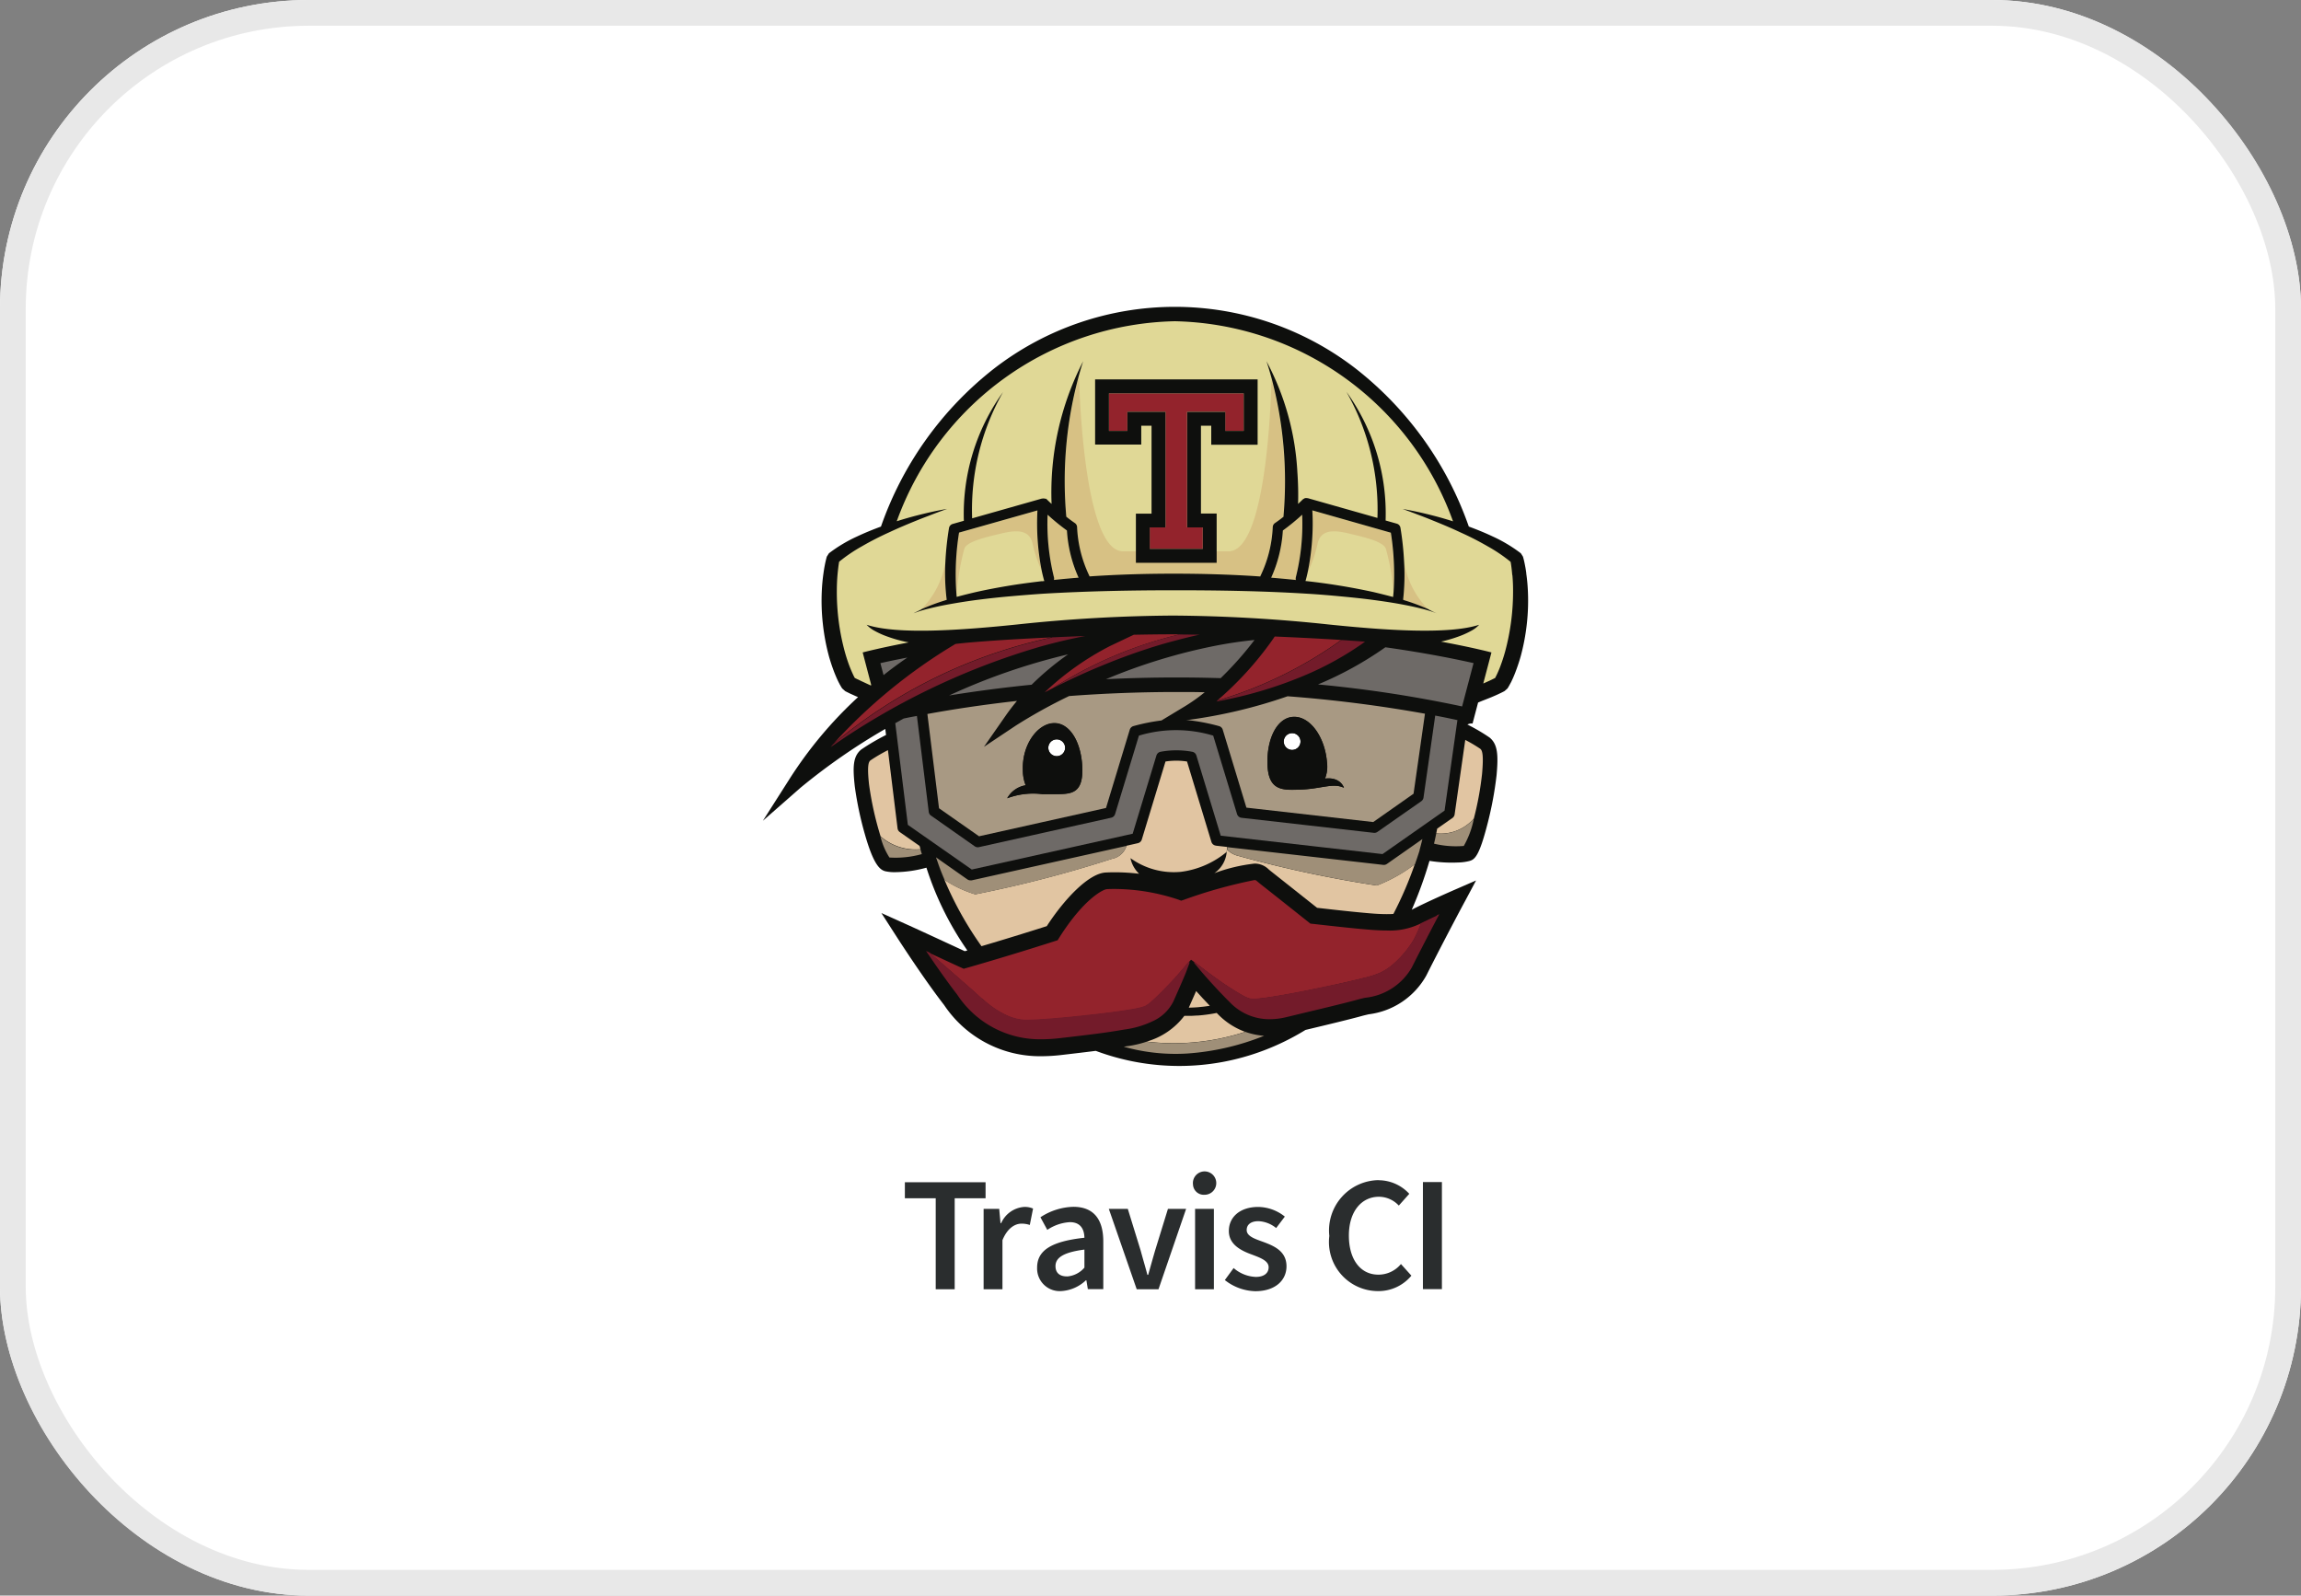 <svg id="Group_172649" data-name="Group 172649" xmlns="http://www.w3.org/2000/svg" width="89.411" height="62" viewBox="0 0 89.411 62">
  <rect x="0" y="0" width="89.411" height="62" fill="#808080" stroke="none"/>
  <g id="bg" transform="translate(0 0)" fill="#fff" stroke="#e8e8e8" stroke-width="1">
    <rect width="89.411" height="62" rx="12" stroke="none"/>
    <rect x="0.5" y="0.5" width="88.411" height="61" rx="11.5" fill="none"/>
  </g>
  <g id="travis-ci" transform="translate(29.644 11.923)">
    <path id="Path_86013" data-name="Path 86013" d="M29.665,10.842c-.014-.108-.031-.217-.053-.323a3.387,3.387,0,0,0-.077-.33l-.083-.131a5.73,5.73,0,0,0-1.083-.649c-.308-.146-.622-.273-.939-.39a13.383,13.383,0,0,0-4.4-6.142,11.488,11.488,0,0,0-14.042,0,13.38,13.38,0,0,0-4.4,6.143c-.316.116-.63.244-.938.389a5.711,5.711,0,0,0-1.084.649l-.083.131q-.045.164-.077.33c-.021.106-.038.214-.053.323q-.046.322-.062.647a8.129,8.129,0,0,0,.038,1.3,8.239,8.239,0,0,0,.24,1.28q.09.317.209.624c.04.1.084.206.132.308.024.051.05.1.077.153.059.1.07.124.1.161l.112.1c.073.038.134.066.2.1l.193.087.106.044a16,16,0,0,0-2.653,3.165L0,20.451l1.462-1.283a24.049,24.049,0,0,1,3.294-2.285l.029.235a8.537,8.537,0,0,0-.967.567c-.317.263-.332.671-.247,1.432a13.2,13.2,0,0,0,.387,1.842c.34,1.2.589,1.406.808,1.456a1.649,1.649,0,0,0,.369.034,4.754,4.754,0,0,0,1.22-.175,11.987,11.987,0,0,0,1.59,3.217l-.1.028c-.4-.185-1.793-.831-2.261-1.041l-.979-.441.579.9c.042.065,1.042,1.624,1.858,2.674A4.475,4.475,0,0,0,10.827,29.6a6.8,6.8,0,0,0,.742-.044c.588-.068,1.03-.121,1.366-.164a9.255,9.255,0,0,0,6.52-.013,9.539,9.539,0,0,0,1.629-.8c.835-.2,1.749-.418,2.2-.545.072-.02.163-.041.257-.063a2.98,2.98,0,0,0,2.24-1.51c.565-1.131,1.486-2.864,1.5-2.882l.431-.808-.839.365c-.045.02-1.108.483-1.66.773a15.733,15.733,0,0,0,.689-1.9A5.383,5.383,0,0,0,27,22.073a1.929,1.929,0,0,0,.447-.057c.219-.056.389-.2.707-1.435a13.844,13.844,0,0,0,.355-1.9c.07-.781.048-1.2-.271-1.463a7.2,7.2,0,0,0-.862-.506.333.333,0,0,1,.2-.039l.215-.816c.076-.032.156-.065.247-.1.13-.052.26-.1.39-.159l.192-.087c.067-.031.127-.06.2-.1l.112-.1a.943.943,0,0,0,.052-.085c.071-.128.1-.178.12-.228.049-.1.092-.205.132-.308q.119-.307.209-.624a8.222,8.222,0,0,0,.241-1.28,8.044,8.044,0,0,0,.038-1.3q-.016-.325-.062-.647Z" transform="translate(0 -0.482)" fill="#0e0f0d"/>
    <path id="Path_86014" data-name="Path 86014" d="M142.876,229.281c-.158.024-.317.043-.473.056-.1.005-.209.015-.306.015h-.036c.122-.273.215-.485.285-.645.143.161.326.359.531.573" transform="translate(-125.511 -202.121)" fill="#e1c5a2"/>
    <path id="Path_86015" data-name="Path 86015" d="M65.646,128.925a6.939,6.939,0,0,1-.78.553l-.906.547a7.672,7.672,0,0,0-1.09.219.154.154,0,0,0-.047.02.21.21,0,0,0-.094.119l-.923,3.042-4.934,1.1-1.555-1.089-.452-3.663c.883-.162,2.063-.349,3.481-.508q-.232.277-.439.573l-.844,1.211,1.229-.819a20.212,20.212,0,0,1,2.081-1.154q2.092-.157,4.191-.157c.368,0,.729,0,1.083.01Zm-7.68,4.126a2.848,2.848,0,0,1,1.367-.16c.066,0,.135,0,.206,0l.187,0c.639-.006,1.17.054,1.16-.949s-.455-1.814-1.094-1.807-1.257.827-1.218,1.83a1.589,1.589,0,0,0,.11.585,1.008,1.008,0,0,0-.719.506ZM74.2,129.758l-.444,3.114-1.567,1.1-4.928-.56-.919-3.028a.207.207,0,0,0-.141-.139,7.5,7.5,0,0,0-1.287-.24L65.03,130a19.6,19.6,0,0,0,3.831-.915,52.309,52.309,0,0,1,5.337.677Zm-3.148,2.883c-.006-.024-.142-.427-.735-.356a1.268,1.268,0,0,0,.077-.626c-.078-1-.661-1.8-1.3-1.773s-1.047.852-1.012,1.856.57.995,1.209.972C70.148,132.7,70.619,132.432,71.05,132.641Z" transform="translate(-48.473 -113.953)" fill="#a89983"/>
    <path id="Path_86016" data-name="Path 86016" d="M105.006,143a.325.325,0,1,1-.1-.229.326.326,0,0,1,.1.229m-9.147.24a.327.327,0,1,1-.335-.318.326.326,0,0,1,.335.318" transform="translate(-84.115 -126.115)" fill="#fff"/>
    <path id="Path_86017" data-name="Path 86017" d="M58.87,145.284a5.565,5.565,0,0,0-.585-.346l-.413,2.895a.211.211,0,0,1-.087.14l-.591.413c-.014.07-.025.128-.035.183a1.7,1.7,0,0,0,1.461-.578,12.12,12.12,0,0,0,.318-1.732c.067-.751.008-.912-.068-.975m-9.127,11a2.822,2.822,0,0,1-1.041-.661l-.075-.076a6.255,6.255,0,0,1-.725.1c-.1,0-.2.013-.311.013h-.222a2.806,2.806,0,0,1-1.465,1,8.932,8.932,0,0,0,3.84-.383m-12.624-7.09c-.013-.044-.026-.087-.039-.131l-.768-.537a.209.209,0,0,1-.087-.144l-.374-3.04a6.4,6.4,0,0,0-.682.4c-.074.061-.131.217-.051.941a12.437,12.437,0,0,0,.447,2.008,2.057,2.057,0,0,0,1.553.5m11.477-.139a.207.207,0,0,1-.175-.146l-.947-3.122a2.723,2.723,0,0,0-.837,0l-.921,3.032a.207.207,0,0,1-.153.141l-.44.1a.737.737,0,0,1-.572.509,46.787,46.787,0,0,1-5.306,1.377,4.488,4.488,0,0,1-1.2-.566c-.156-.368-.243-.619-.263-.678h0a13.5,13.5,0,0,0,1.705,3.261c1.186-.349,2.21-.675,2.537-.779.667-1.028,1.617-2.049,2.292-2.084q.178-.009.357-.009a7.987,7.987,0,0,1,.939.058,1.174,1.174,0,0,1-.336-.607,2.878,2.878,0,0,0,1.958.532,3.458,3.458,0,0,0,1.779-.773l.022-.194-.44-.05" transform="translate(-30.993 -128.11)" fill="#e1c5a2"/>
    <path id="Path_86018" data-name="Path 86018" d="M151.518,181.76a.923.923,0,0,1-.461-.25l-.011.1a1.118,1.118,0,0,1-.481.818,6.521,6.521,0,0,1,1.56-.373.765.765,0,0,1,.553.225c.024.02.047.04.075.062q.9.712,1.805,1.43c.288.033,1.2.138,1.776.19.331.031.631.056.924.056.094,0,.183,0,.267-.009a14.629,14.629,0,0,0,.831-1.931,5.975,5.975,0,0,1-1.478.828,46.611,46.611,0,0,1-5.36-1.145" transform="translate(-133.024 -160.421)" fill="#e1c5a2"/>
    <path id="Path_86019" data-name="Path 86019" d="M50.916,15.145q-.012-.15-.031-.3-.013-.106-.032-.212a6.055,6.055,0,0,0-.885-.6,11.479,11.479,0,0,0-1.065-.545c-.362-.171-.735-.326-1.109-.477q-.281-.115-.565-.22c-.189-.074-.379-.142-.57-.212.4.067.8.158,1.192.259.256.065.511.14.764.22A11.742,11.742,0,0,0,37.807,5.283,11.739,11.739,0,0,0,27,13.055c.253-.08.508-.154.763-.22.394-.1.791-.193,1.192-.259-.192.069-.382.138-.572.212s-.377.143-.564.219c-.374.151-.746.306-1.11.477a11.686,11.686,0,0,0-1.064.545,6.079,6.079,0,0,0-.885.6q-.018.106-.031.212-.018.149-.032.3-.025.3-.026.6a8.837,8.837,0,0,0,.311,2.389q.079.287.185.566c.036.092.074.183.114.27.02.044.04.087.061.128l.026.049.09.045.179.085c.1.046.238.111.353.163l.018-.017-.332-1.266c.071-.019.7-.182,1.789-.39q-.132-.025-.263-.056a5.56,5.56,0,0,1-.729-.233,3.349,3.349,0,0,1-.343-.166,1.184,1.184,0,0,1-.3-.23c1.194.39,3.663.214,5.858-.013a60.16,60.16,0,0,1,6.042-.345,60.134,60.134,0,0,1,6.041.345c2.2.227,4.664.4,5.859.013a1.176,1.176,0,0,1-.3.23,3.464,3.464,0,0,1-.344.166,5.521,5.521,0,0,1-.728.233l-.111.025c1.193.221,1.887.4,1.961.421l-.318,1.206c.065-.028.129-.056.192-.085l.179-.085.091-.045.024-.049c.022-.041.043-.085.062-.128.04-.087.079-.178.113-.27q.105-.278.185-.566a8.957,8.957,0,0,0,.312-2.389q0-.3-.027-.6" transform="translate(-21.798 -4.724)" fill="#e0d896"/>
    <path id="Path_86020" data-name="Path 86020" d="M67.715,29.311a8.549,8.549,0,0,1-.246,2.43.2.2,0,0,0,0,.105q-.479-.05-.959-.089a5.251,5.251,0,0,0,.454-1.834,8.38,8.38,0,0,0,.75-.613m-9.142.613a5.221,5.221,0,0,0,.453,1.832q-.479.038-.958.089a.2.2,0,0,0,0-.1,8.609,8.609,0,0,1-.247-2.43,8.442,8.442,0,0,0,.751.613M71.64,32.592a.2.2,0,0,1-.007.027l.1.032a8.06,8.06,0,0,1,.874.329,3.384,3.384,0,0,1-.937-1.866,8.517,8.517,0,0,1-.034,1.479m-14.21-3.451-3.05.868a10.174,10.174,0,0,0-.1,2.407l.015-.009a8.945,8.945,0,0,1,.3-1.788c.1-.255.743-.417,1.23-.533s1.266-.348,1.417.337a4.921,4.921,0,0,0,.345,1.035,9.493,9.493,0,0,1-.16-2.315m10.679,0a9.323,9.323,0,0,1-.185,2.425,4.733,4.733,0,0,0,.4-1.145c.151-.685.929-.453,1.416-.337s1.125.279,1.23.533a8.107,8.107,0,0,1,.295,1.7,10.414,10.414,0,0,0-.105-2.313l-3.051-.867m-9.559.264q.161.129.332.246a.2.2,0,0,1,.087.162,4.842,4.842,0,0,0,.468,1.871.29.29,0,0,1,.015.04c1.1-.075,2.212-.106,3.318-.106s2.213.033,3.317.109a.208.208,0,0,1,.016-.043,4.839,4.839,0,0,0,.467-1.871.2.2,0,0,1,.088-.162q.164-.112.319-.237l.014-.039a15.57,15.57,0,0,0-.462-5.343c-.014.7-.18,6.7-1.668,6.7H60.754c-1.58,0-1.707-6.761-1.707-6.761l-.081.24a15.494,15.494,0,0,0-.415,5.2M53.9,32.618c0-.009,0-.017-.006-.026a8.4,8.4,0,0,1-.035-1.48,3.385,3.385,0,0,1-.939,1.868,7.962,7.962,0,0,1,.875-.329l.1-.032" transform="translate(-46.76 -21.231)" fill="#d7c184"/>
    <path id="Path_86021" data-name="Path 86021" d="M60.849,171.723q-.038.2-.087.4a3.615,3.615,0,0,0,1.157.089,3.44,3.44,0,0,0,.391-1.063,1.7,1.7,0,0,1-1.461.578M48.71,180.014a7.423,7.423,0,0,0,2.45.264,9.793,9.793,0,0,0,3-.689,2.786,2.786,0,0,1-.729-.153,8.929,8.929,0,0,1-3.84.383,4.044,4.044,0,0,1-.706.167c-.06.007-.11.015-.178.028m-7.847-7.487c-.019-.06-.036-.121-.054-.181a2.056,2.056,0,0,1-1.553-.5,2.693,2.693,0,0,0,.348.815,3.794,3.794,0,0,0,1.258-.132m.875,1a4.481,4.481,0,0,0,1.2.566,46.809,46.809,0,0,0,5.306-1.377.737.737,0,0,0,.572-.509l-6.018,1.34a.276.276,0,0,1-.045,0h0a.208.208,0,0,1-.118-.037l-.234-.164-.7-.492h0l-.284-.2c0,.016.011.032.016.048.016.047.032.094.049.14h0c.02.059.106.31.263.678M60.2,172.375c.038-.142.076-.286.111-.431l-.209.147-.562.394-.608.426a.213.213,0,0,1-.1.037.207.207,0,0,1-.037,0l-6.06-.689-.01.094a.922.922,0,0,0,.461.251,46.576,46.576,0,0,0,5.36,1.145,5.964,5.964,0,0,0,1.477-.827l.008-.024q.09-.26.174-.522" transform="translate(-34.684 -151.264)" fill="#9f8f78"/>
    <path id="Path_86022" data-name="Path 86022" d="M53.714,111.619c-.048.062-.1.129-.156.2A13.1,13.1,0,0,1,52.4,113.1q-.848-.027-1.7-.027c-.961,0-1.882.025-2.756.067a21.972,21.972,0,0,1,4.329-1.314q.714-.136,1.438-.209m-7.233.553a10.962,10.962,0,0,0-1.423,1.185q-1.609.161-3.207.418a24.338,24.338,0,0,1,4.629-1.6M61.6,114.727l-.5,3.52-2.411,1.689-6.287-.715-.946-3.117a.207.207,0,0,0-.165-.144,3.372,3.372,0,0,0-1.223,0,.21.21,0,0,0-.164.144l-.923,3.041-6.252,1.391L40.245,118.8l-.489-3.951.324-.18q.23-.05.517-.1l.46,3.728a.2.2,0,0,0,.087.143l1.7,1.194a.21.21,0,0,0,.117.037.245.245,0,0,0,.046-.005l5.14-1.144a.253.253,0,0,0,.051-.019.206.206,0,0,0,.1-.123l.926-3.047a5,5,0,0,1,2.886,0l.926,3.047a.207.207,0,0,0,.174.146l5.141.584a.206.206,0,0,0,.141-.037l1.705-1.192a.212.212,0,0,0,.085-.141l.455-3.186c.342.065.628.125.853.174m.635-2.208-.443,1.679a48.4,48.4,0,0,0-5.6-.855A13.635,13.635,0,0,0,58.8,111.9c1.61.227,2.792.472,3.434.617m-23.056,0,.123.465q.45-.358.926-.683c-.433.083-.787.159-1.049.218" transform="translate(-34.612 -98.672)" fill="#6e6a67"/>
    <path id="Path_86023" data-name="Path 86023" d="M41.891,38.877q-1.016-.058-2.033-.1-.114.168-.234.331a12.93,12.93,0,0,1-2,2.156,15.994,15.994,0,0,0,4.818-2.354l-.554-.034M36.927,38.7h0c-.344,0-.688-.008-1.031-.009h0c-.505,0-1.01.008-1.515.017l-.932.442-.014.008a10.947,10.947,0,0,0-2.516,1.787c.1-.053.208-.108.318-.164a16.042,16.042,0,0,1,4.923-2.086c.255,0,.51,0,.764.007M31.2,38.81q-.647.03-1.294.066-.75.042-1.5.1c-.248.019-.5.04-.743.066-.072.007-.141.015-.211.024a20.836,20.836,0,0,0-4.852,4l.09-.106A19.548,19.548,0,0,1,31.2,38.81M45.531,49.925l-.057.029A2.723,2.723,0,0,1,44.2,50.2c-.32,0-.634-.027-.982-.058-.7-.064-1.872-.2-1.884-.2l-.09-.009-.071-.057c-.011-.007-1.041-.829-1.874-1.484l-.092-.076c-.088-.075-.088-.075-.14-.075a18.8,18.8,0,0,0-2.745.768l-.1.033-.1-.039a7.933,7.933,0,0,0-2.465-.417c-.11,0-.219,0-.325.008-.134.007-.886.364-1.848,1.885l-.062.1-.111.035c-.016.005-1.671.539-3.426,1.041l-.113.032-.108-.05c-.011,0-.7-.323-1.35-.622l.145.067c.645.557,1.88,1.627,2.017,1.775.019.021.045.047.077.077q-.048-.054-.093-.111h0a3.687,3.687,0,0,0,.949.667,2.08,2.08,0,0,0,.539.175,1.706,1.706,0,0,0,.278.023c.1,0,.193,0,.29-.008.386-.02.775-.049,1.164-.087s.776-.074,1.164-.121.774-.09,1.158-.15c.192-.028.383-.06.57-.1a1.534,1.534,0,0,0,.26-.078,1.134,1.134,0,0,0,.217-.156c.144-.124.284-.262.422-.4s.274-.279.408-.422c.227-.238.422-.491.642-.736l.086-.094h0l0,0c.046.033.092.066.137.1.265.2.538.411.8.6a12.222,12.222,0,0,0,1.04.678,1.617,1.617,0,0,0,.269.125.143.143,0,0,0,.03.007.125.125,0,0,0,.033.008c.017,0,.041,0,.063.005.048,0,.1,0,.147,0,.2-.014.4-.043.609-.075.407-.063.815-.137,1.221-.218s.813-.161,1.217-.251.809-.18,1.211-.282a3.343,3.343,0,0,0,.577-.189,2.233,2.233,0,0,0,.506-.334,3.93,3.93,0,0,0,.8-.958h0a4.314,4.314,0,0,0,.274-.621M37.937,30.782h.716V29.327H33.416v1.455h.716v-.739h1.481v4.494H35v.834h2.062v-.834h-.61V30.043h1.481v.739" transform="translate(-19.969 -25.967)" fill="#93232c"/>
    <path id="Path_86024" data-name="Path 86024" d="M43.357,109.988h0q-.445-.033-.89-.062h-.017a16,16,0,0,1-4.818,2.354l-.04.034a16.083,16.083,0,0,0,3.6-1.088,12.077,12.077,0,0,0,2.024-1.129c.051-.035.1-.072.149-.107m-7.194-.285a16.042,16.042,0,0,0-4.923,2.086q.873-.444,1.776-.822l.218-.09.068-.028.183-.073.1-.04.167-.065.127-.048.156-.058.147-.054.145-.052.168-.059.134-.046.2-.066.11-.036c.1-.034.21-.067.316-.1q.348-.107.709-.2.477-.13.961-.237c-.255,0-.51-.006-.764-.007m-4.963.12a19.548,19.548,0,0,0-8.508,4.148c-.03.035-.061.07-.09.106a27.858,27.858,0,0,1,7.8-3.8l.333-.1q.868-.243,1.753-.415-.644.023-1.289.053m14.948,10.816-.1.046-.053.024-.042.02-.065.031-.027.013-.073.035-.016.008-.077.038-.008,0-.158.079a4.311,4.311,0,0,1-.275.622v0l0,0a3.943,3.943,0,0,1-.794.955,2.24,2.24,0,0,1-.505.334,3.369,3.369,0,0,1-.577.189c-.4.1-.8.2-1.211.282s-.81.173-1.217.251-.814.155-1.222.218c-.2.032-.407.061-.608.075q-.073,0-.147,0l-.063-.005a.12.12,0,0,1-.032-.008.123.123,0,0,1-.03-.008,1.6,1.6,0,0,1-.269-.125,12.3,12.3,0,0,1-1.041-.678c-.263-.185-.537-.4-.8-.6l-.023.033,0,0,.05.043h0l-.035-.026.222.265.025.03c.113.133.587.683,1.15,1.241a2.116,2.116,0,0,0,1.538.639,2.737,2.737,0,0,0,.63-.078l.637-.154c.657-.156,1.385-.331,1.868-.456l.094-.025.186-.05q.142-.039.285-.07a2.37,2.37,0,0,0,1.812-1.173q.191-.381.386-.759.319-.62.643-1.236h0l.042-.081-.1.046m-9.6,1.835-.038-.036c-.22.245-.415.5-.642.736q-.2.214-.408.422c-.138.137-.278.276-.422.4a1.125,1.125,0,0,1-.217.156,1.517,1.517,0,0,1-.26.078c-.186.042-.378.073-.57.1-.384.059-.771.108-1.158.15s-.776.086-1.164.121-.778.067-1.164.087c-.1,0-.195.007-.29.007a1.668,1.668,0,0,1-.278-.023,2.079,2.079,0,0,1-.539-.175,3.7,3.7,0,0,1-.949-.667h0c.038.047.081.092.121.137l-.028-.026c-.031-.029-.058-.056-.077-.077-.137-.149-1.372-1.219-2.017-1.775l-.145-.067q.183.271.369.54.285.412.582.814.128.173.26.343a3.842,3.842,0,0,0,3.277,1.736,5.989,5.989,0,0,0,.669-.039l.158-.018.146-.017c1.472-.169,1.876-.242,2.1-.28l.161-.027.065-.009a3.553,3.553,0,0,0,.993-.3,1.658,1.658,0,0,0,.827-.77c.407-.912.49-1.129.494-1.138l.143-.384" transform="translate(-19.969 -96.979)" fill="#731b2a"/>
    <path id="Path_86025" data-name="Path 86025" d="M64.9,33.86a.327.327,0,1,0-.332-.32A.327.327,0,0,0,64.9,33.86Zm2.006,1.469c-.431-.208-.9.055-1.759.071-.639.023-1.174.03-1.209-.972s.373-1.834,1.012-1.856,1.221.773,1.3,1.774a1.264,1.264,0,0,1-.077.626c.593-.071.728.332.735.356ZM55.759,34.1a.326.326,0,1,0-.335-.317.326.326,0,0,0,.335.317Zm.986.525c.009,1-.521.942-1.16.949-.065,0-.126,0-.187,0s-.14,0-.206,0a2.849,2.849,0,0,0-1.367.16,1.009,1.009,0,0,1,.719-.506,1.586,1.586,0,0,1-.11-.585c-.038-1,.58-1.824,1.218-1.83S56.735,33.625,56.745,34.627Zm12.092-6.894q-.007.093-.017.185-.379-.1-.762-.191a25.287,25.287,0,0,0-2.555-.421l-.09-.01a.312.312,0,0,0,.015-.038c.026-.094.048-.187.069-.281a9.322,9.322,0,0,0,.185-2.425l3.051.868a10.439,10.439,0,0,1,.105,2.313Zm-3.795-.581a.2.2,0,0,0,0,.105q-.479-.05-.959-.089a5.251,5.251,0,0,0,.454-1.834,8.4,8.4,0,0,0,.75-.613,8.548,8.548,0,0,1-.246,2.43Zm-9.4.1a.2.2,0,0,0,0-.1,8.609,8.609,0,0,1-.247-2.43,8.388,8.388,0,0,0,.751.613,5.221,5.221,0,0,0,.453,1.832q-.479.038-.958.089Zm-.461.05c-.428.052-.856.106-1.283.177s-.851.15-1.272.244c-.256.059-.509.122-.763.191,0-.02-.005-.051-.009-.091a10.176,10.176,0,0,1,.1-2.407L55,24.552a9.487,9.487,0,0,0,.161,2.315c.027.131.058.261.094.391a.26.26,0,0,0,.015.037l-.09.01Zm15.292,1.232L70.4,28.5l-.127-.062a.79.79,0,0,1-.085-.048,8.064,8.064,0,0,0-.874-.329l-.1-.032A.218.218,0,0,0,69.212,28a8.523,8.523,0,0,0,.034-1.479,11.629,11.629,0,0,0-.14-1.294.2.2,0,0,0-.142-.16l-.435-.123a8.084,8.084,0,0,0-1.522-5,9.246,9.246,0,0,1,1.205,4.9l-2.7-.766h-.006l-.035-.005h-.01a.167.167,0,0,0-.044,0l-.007,0a.149.149,0,0,0-.035.012l-.012.006-.027.018-.007,0-.005.005-.008.006s-.075.074-.188.18c.008-.252.01-.638-.019-1.109l-.009-.136a10.283,10.283,0,0,0-1.2-4.3c.007.021.09.262.2.669a15.57,15.57,0,0,1,.462,5.343c0,.01,0,.02,0,.031l-.011.008q-.155.125-.32.237a.2.2,0,0,0-.088.162,4.837,4.837,0,0,1-.467,1.871.207.207,0,0,0-.017.043c-1.1-.076-2.211-.108-3.317-.109s-2.213.031-3.318.106a.3.3,0,0,0-.015-.04,4.842,4.842,0,0,1-.468-1.871.2.2,0,0,0-.087-.162q-.171-.116-.332-.246a15.5,15.5,0,0,1,.415-5.2c.128-.512.233-.821.242-.845a11.137,11.137,0,0,0-1.229,5.548c-.115-.106-.186-.177-.188-.18l-.008-.006,0-.005-.007,0-.027-.016L55.3,24.1a.1.1,0,0,0-.033-.011l-.008,0a.18.18,0,0,0-.045,0h-.011l-.033.005h-.007l-2.7.766a9.241,9.241,0,0,1,1.2-4.905,8.1,8.1,0,0,0-1.522,5l-.433.123a.2.2,0,0,0-.144.16,11.727,11.727,0,0,0-.14,1.293A8.428,8.428,0,0,0,51.471,28c0,.009,0,.017.006.026l-.1.032a7.984,7.984,0,0,0-.875.329.78.78,0,0,1-.08.045l0,0-.128.062-.066.032-.042.023a4.824,4.824,0,0,1,.614-.187q.311-.077.625-.137c.42-.078.84-.146,1.264-.2s.846-.1,1.271-.137.849-.072,1.274-.1c1.7-.1,3.409-.133,5.116-.133s3.414.028,5.117.133c.426.025.85.06,1.275.1s.848.082,1.27.138.845.118,1.264.2q.314.059.624.137a4.8,4.8,0,0,1,.615.187Z" transform="translate(-44.332 -16.642)" fill="#0e0f0d"/>
    <path id="Path_86026" data-name="Path 86026" d="M114.393,25.958v4.494H115v.834H112.94v-.834h.61V25.958h-1.481V26.7h-.716V25.242h5.237V26.7h-.716v-.739h-1.482Zm2.737,1.277V24.7h-6.315v2.532h1.793V26.5h.4v3.417H112.4v1.91h3.138V29.912h-.61V26.5h.4v.739h1.795Z" transform="translate(-97.906 -21.881)" fill="#0e0f0d"/>
    <g id="Group_161099" data-name="Group 161099" transform="translate(5.515 33.671)">
      <path id="Path_86027" data-name="Path 86027" d="M48.545,290.487h-1.2v-.623h3.136v.623h-1.2v3.536h-.737v-3.536m1.867.414h.6l.05.553h.026a1.059,1.059,0,0,1,.883-.629.8.8,0,0,1,.356.063l-.127.637a1,1,0,0,0-.324-.051c-.248,0-.547.172-.738.642v1.908h-.732V290.9h0m3.237,2.626a.978.978,0,0,0,.68-.344v-.7c-.844.108-1.124.33-1.124.642,0,.28.183.4.444.4Zm.68-1.5c-.006-.331-.146-.61-.565-.61a1.745,1.745,0,0,0-.878.3l-.266-.49a2.434,2.434,0,0,1,1.278-.406c.782,0,1.164.477,1.164,1.348v1.851h-.6l-.057-.344h-.018a1.523,1.523,0,0,1-.967.42.879.879,0,0,1-.929-.916c0-.668.559-1.018,1.837-1.157Zm.941-1.125h.745l.5,1.621c.082.305.178.623.261.941H56.8c.089-.319.179-.636.267-.941l.5-1.621h.706L57.2,294.024h-.846L55.27,290.9m3.352,0h.731v3.123h-.731Zm-.083-.961a.454.454,0,1,1,.452.413A.42.42,0,0,1,58.54,289.941Zm1.576,3.256a1.394,1.394,0,0,0,.865.349c.337,0,.5-.159.5-.375,0-.26-.338-.375-.668-.5-.414-.152-.878-.388-.878-.909,0-.546.439-.935,1.139-.935a1.679,1.679,0,0,1,1.036.375l-.337.445a1.162,1.162,0,0,0-.687-.267c-.311,0-.458.146-.458.343,0,.242.312.343.647.464.426.158.9.362.9.947,0,.534-.425.967-1.213.967a1.983,1.983,0,0,1-1.183-.433l.344-.47m5.64-3.409a1.626,1.626,0,0,1,1.183.528l-.407.457a1.06,1.06,0,0,0-.769-.343c-.681,0-1.171.572-1.171,1.507s.452,1.52,1.145,1.52a1.13,1.13,0,0,0,.878-.413l.406.452a1.659,1.659,0,0,1-1.3.6,1.907,1.907,0,0,1-1.889-2.143,1.955,1.955,0,0,1,1.921-2.169m1.716.076h.738v4.16h-.738Z" transform="translate(-47.343 -289.521)" fill="#2a2d2e"/>
    </g>
  </g>
</svg>
